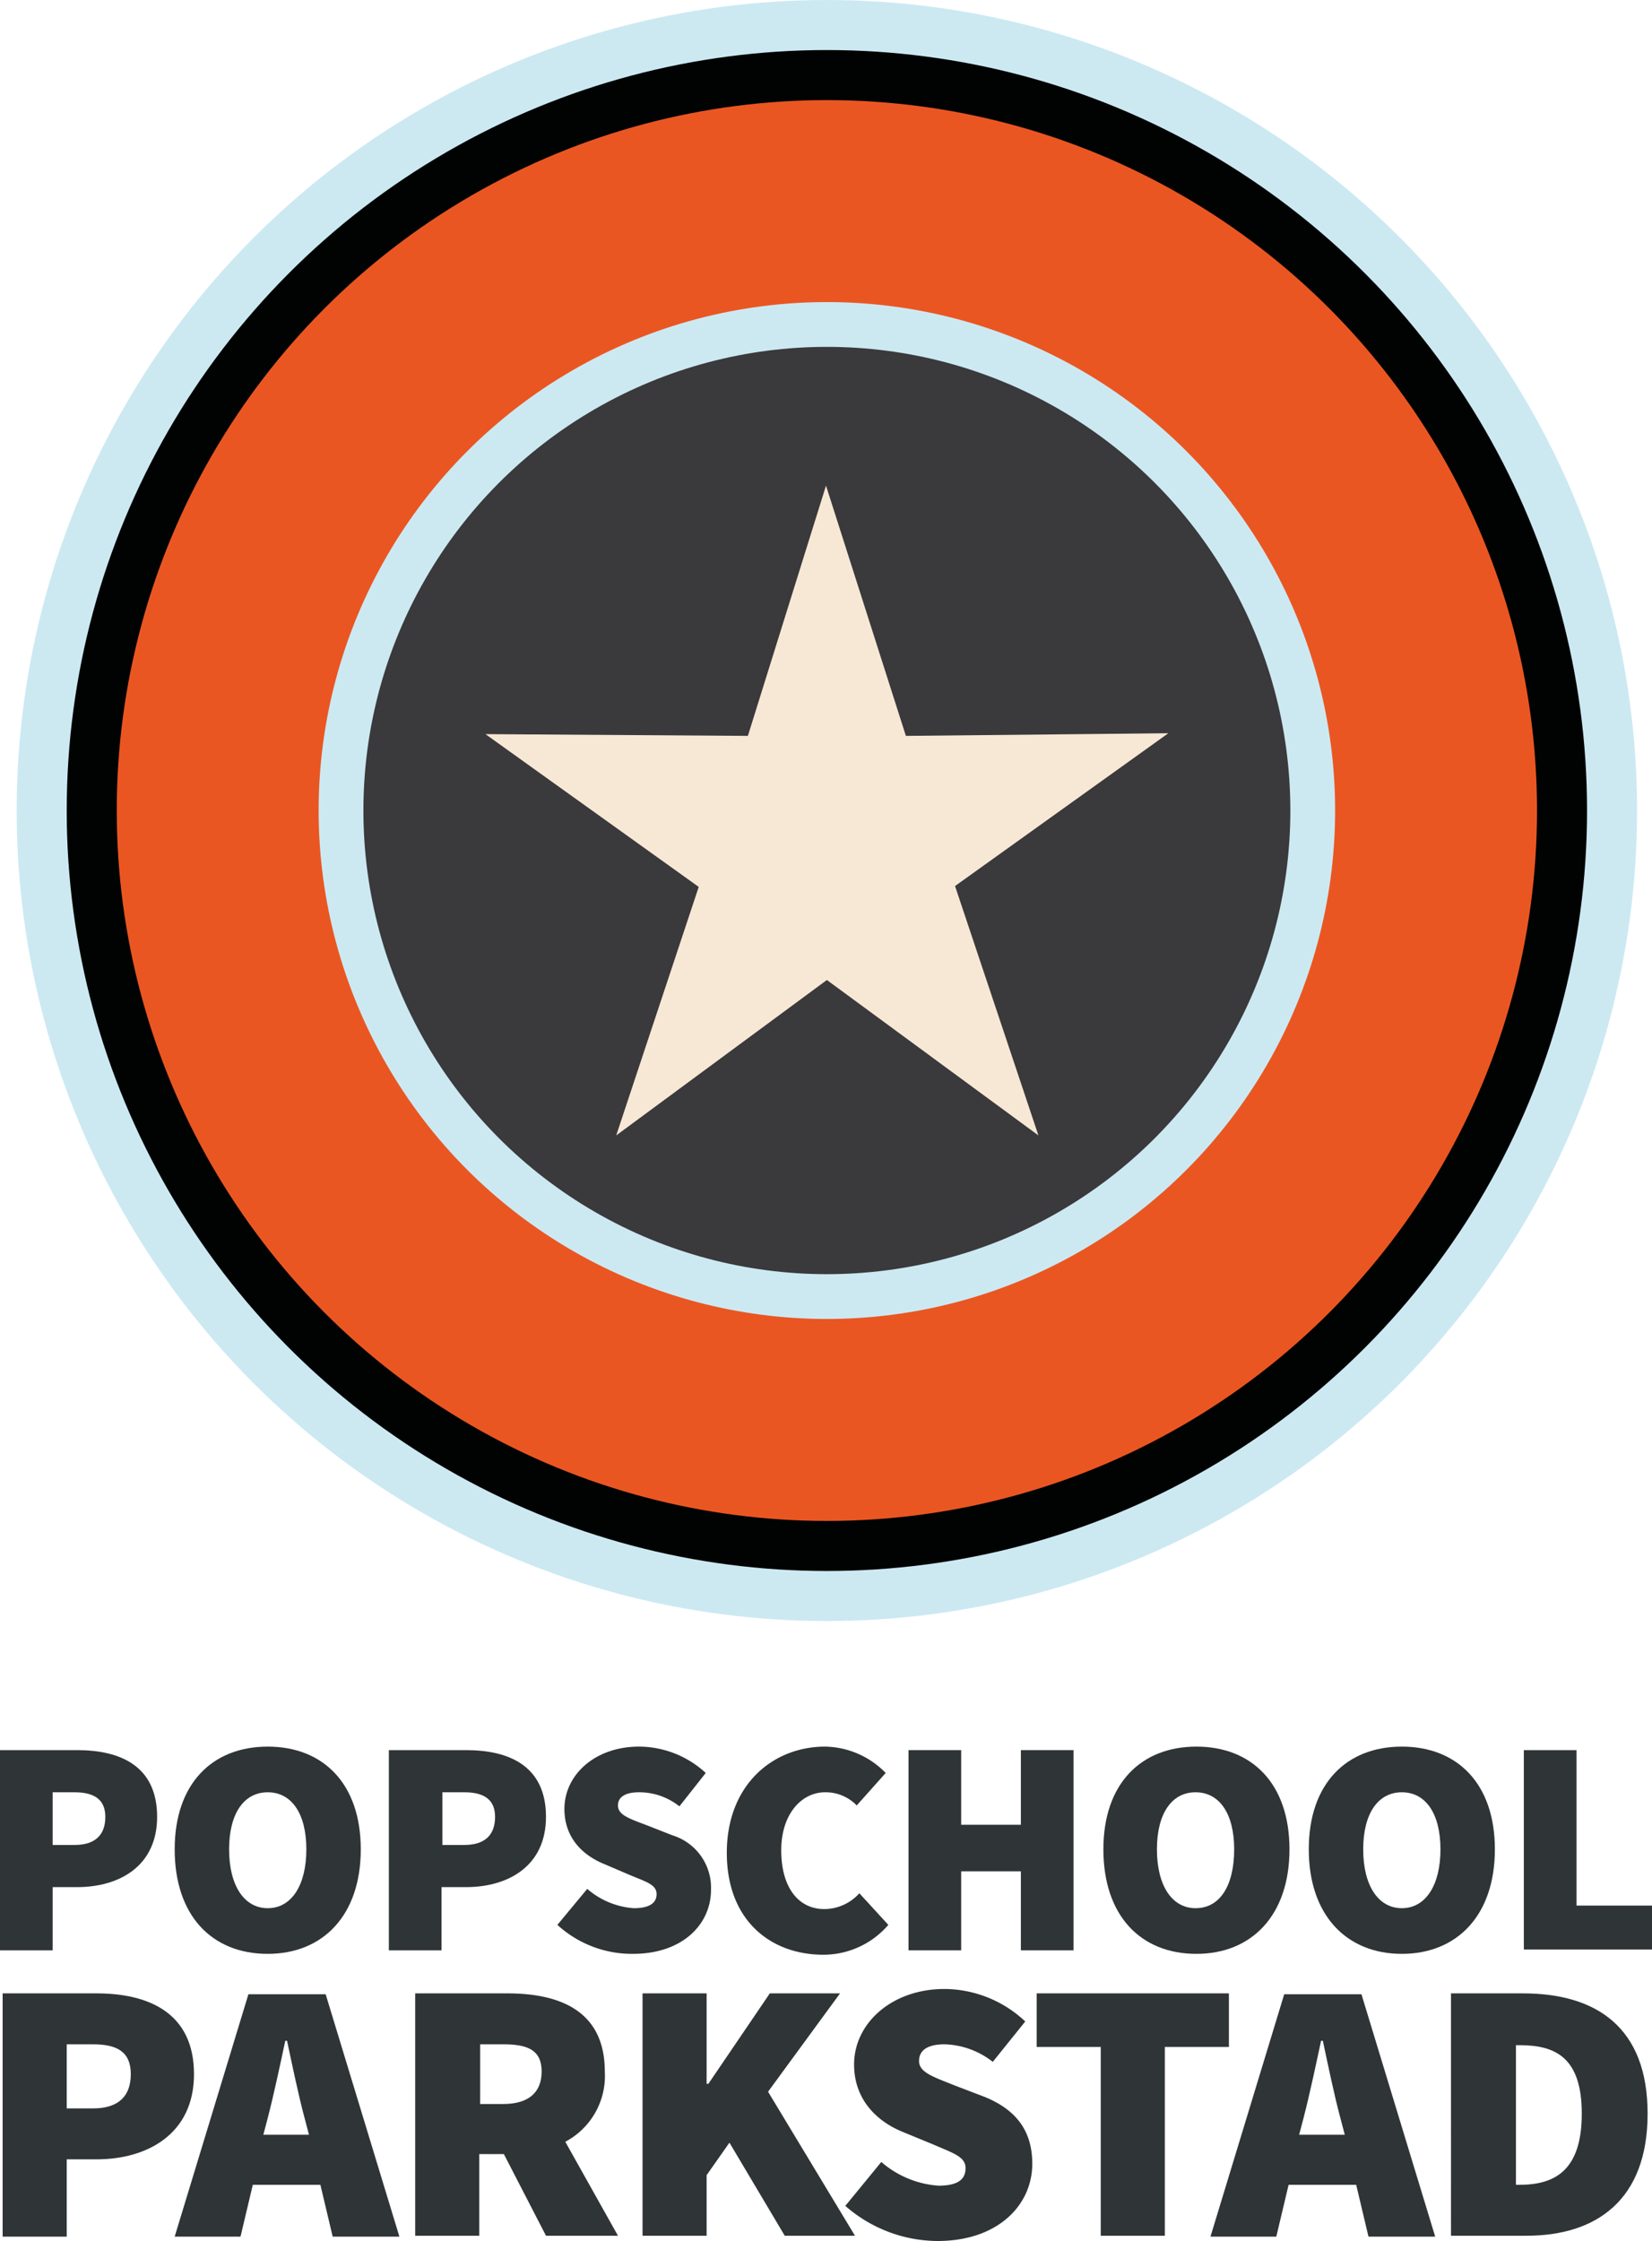 <?xml version="1.0" encoding="utf-8"?><svg xmlns="http://www.w3.org/2000/svg" width="188.2" height="255.2" viewBox="0 0 188.2 255.2"><g transform="translate(-2.1 -1)"><circle cx="92.3" cy="92.3" r="92.3" transform="translate(4 1)" fill="#cce9f2"/><circle cx="86.6" cy="86.6" r="86.6" transform="translate(9.7 6.7)" fill="#010202"/><circle cx="80.9" cy="80.9" r="80.9" transform="translate(15.4 12.4)" fill="#ea5622"/><circle cx="57.9" cy="57.9" r="57.9" transform="translate(38.4 35.4)" fill="#cce9f2"/><circle cx="52.8" cy="52.8" r="52.8" transform="translate(43.5 40.5)" fill="#3a393b"/><path d="M110.9,101.9l9.5,28.4L96.3,112.6l-24,17.7L81.7,102,57.4,84.6l29.9.2,8.9-28.5,9.1,28.5,29.9-.3Z" fill="#f7e8d6"/><circle cx="77.7" cy="77.7" r="77.7" transform="translate(18.3 15.8)" fill="none"/><path d="M2.1,200.3h8.8c4.9,0,9.1,1.8,9.1,7.6,0,5.6-4.3,8-9.1,8H8.1v7.2h-6V200.3Zm8.5,10.8c2.4,0,3.5-1.2,3.5-3.2s-1.3-2.8-3.5-2.8H8.1v6Z" fill="#2f3436"/><path d="M22,211.6c0-7.5,4.3-11.7,10.6-11.7s10.6,4.2,10.6,11.7-4.3,11.9-10.6,11.9C26.2,223.5,22,219.1,22,211.6Zm15,0c0-4.1-1.7-6.5-4.4-6.5s-4.4,2.4-4.4,6.5,1.7,6.7,4.4,6.7S37,215.7,37,211.6Z" fill="#2f3436"/><path d="M46.4,200.3h8.8c4.9,0,9.1,1.8,9.1,7.6,0,5.6-4.3,8-9.1,8H52.4v7.2h-6V200.3ZM55,211.1c2.4,0,3.5-1.2,3.5-3.2s-1.3-2.8-3.5-2.8H52.5v6Z" fill="#2f3436"/><path d="M69,216.1a9.068,9.068,0,0,0,5.3,2.2c1.8,0,2.6-.6,2.6-1.6,0-1.1-1.2-1.4-3.1-2.2L71,213.3c-2.5-1-4.6-3-4.6-6.3,0-3.9,3.5-7.1,8.5-7.1a11.265,11.265,0,0,1,7.6,3l-3,3.8a7.36,7.36,0,0,0-4.6-1.6c-1.5,0-2.4.5-2.4,1.5,0,1.1,1.3,1.5,3.4,2.3l2.8,1.1a6.244,6.244,0,0,1,4.4,6.2c0,3.9-3.2,7.3-8.9,7.3a12.584,12.584,0,0,1-8.6-3.3Z" fill="#2f3436"/><path d="M96.1,199.9a9.849,9.849,0,0,1,6.9,3l-3.3,3.7a4.91,4.91,0,0,0-3.6-1.5c-2.7,0-5,2.5-5,6.6,0,4.3,2,6.7,4.9,6.7a5.39,5.39,0,0,0,4-1.8l3.3,3.6a9.753,9.753,0,0,1-7.4,3.4c-6,0-11-3.9-11-11.6C84.9,204.2,90.2,199.9,96.1,199.9Z" fill="#2f3436"/><path d="M105.6,200.3h6v8.5h6.8v-8.5h6v22.8h-6v-9h-6.8v9h-6Z" fill="#2f3436"/><path d="M127.8,211.6c0-7.5,4.3-11.7,10.6-11.7s10.6,4.2,10.6,11.7-4.3,11.9-10.6,11.9C132,223.5,127.8,219.1,127.8,211.6Zm14.9,0c0-4.1-1.7-6.5-4.4-6.5s-4.4,2.4-4.4,6.5,1.7,6.7,4.4,6.7C141.1,218.3,142.7,215.7,142.7,211.6Z" fill="#2f3436"/><path d="M151.2,211.6c0-7.5,4.3-11.7,10.6-11.7s10.6,4.2,10.6,11.7-4.3,11.9-10.6,11.9S151.2,219.1,151.2,211.6Zm15,0c0-4.1-1.7-6.5-4.4-6.5s-4.4,2.4-4.4,6.5,1.7,6.7,4.4,6.7S166.2,215.7,166.2,211.6Z" fill="#2f3436"/><path d="M175.7,200.3h6V218h8.6v5H175.7Z" fill="#2f3436"/><path d="M2.4,228H13.1c5.9,0,11.1,2.2,11.1,9.2,0,6.8-5.3,9.7-11.1,9.7H9.7v8.8H2.4Zm10.3,13.1c2.9,0,4.3-1.4,4.3-3.9s-1.5-3.4-4.3-3.4h-3v7.3h3Z" fill="#2f3436"/><path d="M38.6,249.8H30.9l-1.4,5.9H22l8.4-27.6h8.8l8.4,27.6H40Zm-1.3-5.7-.5-1.9c-.7-2.6-1.4-6-2-8.8h-.2c-.6,2.8-1.3,6.1-2,8.8l-.5,1.9Z" fill="#2f3436"/><path d="M64.3,255.6l-4.8-9.3H56.7v9.3H49.4V228H59.9c6,0,11.1,2,11.1,8.9a8.486,8.486,0,0,1-4.5,8l6,10.7H64.3Zm-7.5-15h2.6c2.9,0,4.4-1.3,4.4-3.7s-1.5-3.1-4.4-3.1H56.8Z" fill="#2f3436"/><path d="M75.3,228h7.3v10.3h.2l7-10.3h8l-8.2,11.2,9.9,16.4h-8L85.2,245l-2.6,3.7v6.9H75.3V228Z" fill="#2f3436"/><path d="M102.5,247.2a11.145,11.145,0,0,0,6.5,2.7c2.2,0,3.1-.7,3.1-2s-1.4-1.7-3.7-2.7l-3.4-1.4c-3-1.2-5.6-3.7-5.6-7.7,0-4.7,4.3-8.6,10.3-8.6a13.534,13.534,0,0,1,9.2,3.7l-3.7,4.6a9.308,9.308,0,0,0-5.5-2c-1.8,0-2.9.6-2.9,1.9s1.6,1.8,4.1,2.8l3.4,1.3c3.4,1.4,5.4,3.7,5.4,7.6,0,4.7-3.9,8.8-10.8,8.8a16.071,16.071,0,0,1-10.5-4Z" fill="#2f3436"/><path d="M127.5,234.1h-7.3V228h21.9v6.1h-7.3v21.5h-7.3V234.1Z" fill="#2f3436"/><path d="M156.6,249.8h-7.7l-1.4,5.9H140l8.4-27.6h8.8l8.4,27.6H158Zm-1.3-5.7-.5-1.9c-.7-2.6-1.4-6-2-8.8h-.2c-.6,2.8-1.3,6.1-2,8.8l-.5,1.9Z" fill="#2f3436"/><path d="M167.4,228h8.2c8.4,0,14.2,3.9,14.2,13.7S184,255.6,176,255.6h-8.6V228Zm7.8,21.8c4,0,7.1-1.6,7.1-8.1s-3.1-7.8-7.1-7.8h-.4v15.9h.4Z" fill="#2f3436"/></g></svg>